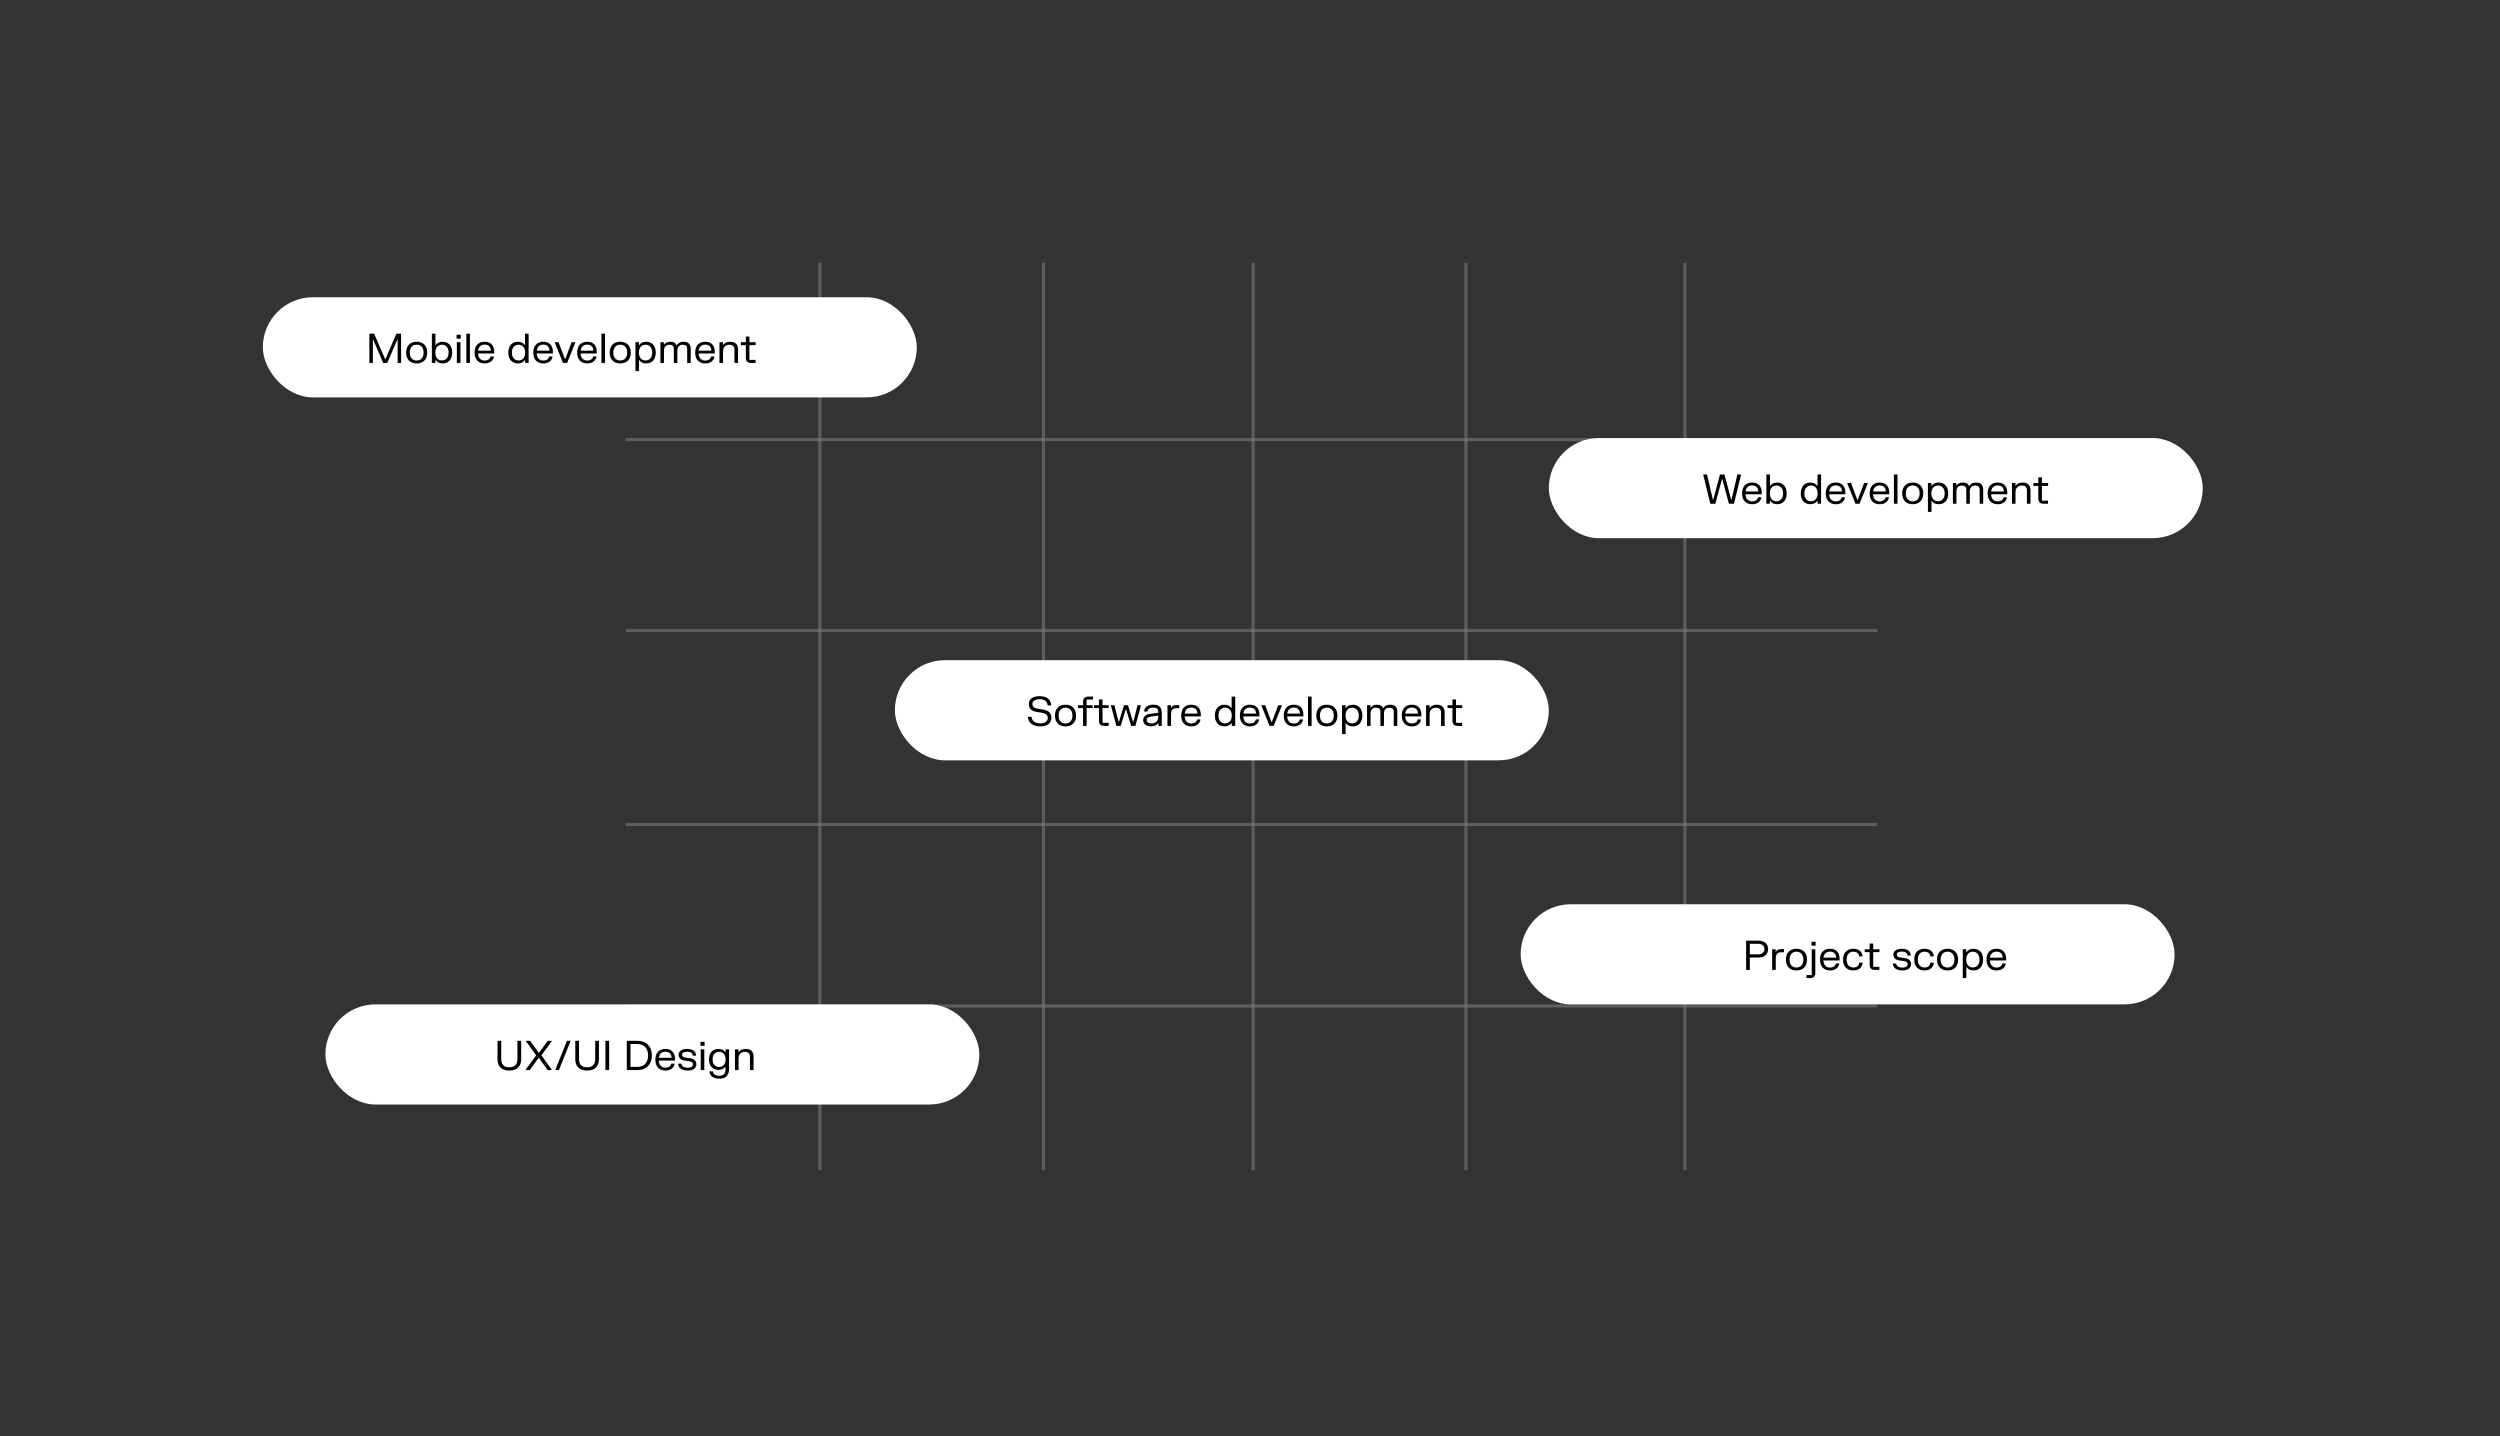 <svg width="799" height="459" viewBox="0 0 799 459" fill="none" xmlns="http://www.w3.org/2000/svg">
<rect x="0" y="0" width="799" height="459" fill="#333333" stroke="none"/>
<line x1="262" y1="84" x2="262" y2="374.016" stroke="#7A7A7A" stroke-opacity="0.6"/>
<line x1="333.5" y1="84.008" x2="333.5" y2="374.023" stroke="#7A7A7A" stroke-opacity="0.6"/>
<line x1="400.5" y1="84.008" x2="400.5" y2="374.023" stroke="#7A7A7A" stroke-opacity="0.6"/>
<line x1="468.5" y1="84.008" x2="468.5" y2="374.023" stroke="#7A7A7A" stroke-opacity="0.6"/>
<line x1="538.5" y1="84.008" x2="538.5" y2="374.023" stroke="#7A7A7A" stroke-opacity="0.6"/>
<line x1="600.001" y1="140.508" x2="200" y2="140.508" stroke="#7A7A7A" stroke-opacity="0.6"/>
<line x1="600.001" y1="201.508" x2="200" y2="201.508" stroke="#7A7A7A" stroke-opacity="0.6"/>
<line x1="600.001" y1="263.508" x2="200" y2="263.508" stroke="#7A7A7A" stroke-opacity="0.6"/>
<line x1="600.001" y1="321.508" x2="200" y2="321.508" stroke="#7A7A7A" stroke-opacity="0.6"/>
<rect x="286" y="211" width="209" height="32" rx="16" fill="white"/>
<rect x="495" y="140" width="209" height="32" rx="16" fill="white"/>
<rect x="104" y="321" width="209" height="32" rx="16" fill="white"/>
<rect x="486" y="289" width="209" height="32" rx="16" fill="white"/>
<rect x="84" y="95" width="209" height="32" rx="16" fill="white"/>
<path d="M544.384 151.64H545.554L547.439 159.693H547.543L549.707 151.64H551.124L553.282 159.693H553.386L555.271 151.64H556.409V151.835L554.179 161H552.567L550.448 153.128H550.344L548.225 161H546.613L544.384 151.835V151.64ZM556.772 157.685C556.772 155.436 558.02 154.22 559.983 154.22C561.952 154.22 563.038 155.449 563.038 157.399V157.971H557.877C557.903 159.349 558.696 160.233 559.983 160.233C561.205 160.233 561.77 159.537 561.874 158.926H562.901V159.121C562.752 159.934 561.985 161.156 559.996 161.156C558.033 161.156 556.772 159.94 556.772 157.685ZM557.896 157.067H561.946C561.933 155.936 561.263 155.137 559.976 155.137C558.715 155.137 557.987 155.949 557.896 157.067ZM564.531 151.64H565.675V155.254H565.779C566.273 154.519 567.073 154.227 567.989 154.227C569.712 154.227 571.031 155.397 571.031 157.691C571.031 159.979 569.712 161.15 567.989 161.15C567.053 161.15 566.247 160.85 565.753 160.09H565.649V161H564.531V151.64ZM565.636 157.691C565.636 159.297 566.494 160.2 567.755 160.2C569.023 160.2 569.881 159.297 569.881 157.691C569.881 156.079 569.023 155.176 567.755 155.176C566.494 155.176 565.636 156.079 565.636 157.691ZM582.016 151.64V161H580.905V160.09H580.801C580.3 160.85 579.501 161.15 578.558 161.15C576.836 161.15 575.523 159.979 575.523 157.691C575.523 155.397 576.836 154.227 578.558 154.227C579.481 154.227 580.274 154.519 580.768 155.254H580.872V151.64H582.016ZM576.673 157.691C576.673 159.297 577.531 160.2 578.792 160.2C580.06 160.2 580.918 159.297 580.918 157.691C580.918 156.079 580.06 155.176 578.792 155.176C577.531 155.176 576.673 156.079 576.673 157.691ZM583.508 157.685C583.508 155.436 584.756 154.22 586.719 154.22C588.688 154.22 589.774 155.449 589.774 157.399V157.971H584.613C584.639 159.349 585.432 160.233 586.719 160.233C587.941 160.233 588.506 159.537 588.61 158.926H589.637V159.121C589.488 159.934 588.721 161.156 586.732 161.156C584.769 161.156 583.508 159.94 583.508 157.685ZM584.632 157.067H588.682C588.669 155.936 587.999 155.137 586.712 155.137C585.451 155.137 584.723 155.949 584.632 157.067ZM590.42 154.376H591.59L593.624 159.752H593.728L595.763 154.376H596.9V154.571L594.32 161H593L590.42 154.571V154.376ZM597.536 157.685C597.536 155.436 598.784 154.22 600.747 154.22C602.717 154.22 603.802 155.449 603.802 157.399V157.971H598.641C598.667 159.349 599.46 160.233 600.747 160.233C601.969 160.233 602.535 159.537 602.639 158.926H603.666V159.121C603.516 159.934 602.749 161.156 600.76 161.156C598.797 161.156 597.536 159.94 597.536 157.685ZM598.661 157.067H602.71C602.697 155.936 602.028 155.137 600.741 155.137C599.48 155.137 598.752 155.949 598.661 157.067ZM605.296 151.64H606.44V161H605.296V151.64ZM607.934 157.691C607.934 155.455 609.292 154.22 611.307 154.22C613.316 154.22 614.681 155.455 614.681 157.691C614.681 159.921 613.316 161.156 611.307 161.156C609.292 161.156 607.934 159.921 607.934 157.691ZM609.091 157.691C609.091 159.33 609.981 160.22 611.307 160.22C612.627 160.22 613.517 159.33 613.517 157.691C613.517 156.047 612.627 155.163 611.307 155.163C609.981 155.163 609.091 156.047 609.091 157.691ZM616.163 163.6V154.376H617.281V155.293H617.385C617.879 154.526 618.685 154.227 619.621 154.227C621.344 154.227 622.663 155.397 622.663 157.691C622.663 159.979 621.344 161.15 619.621 161.15C618.705 161.15 617.905 160.857 617.411 160.122H617.307V163.6H616.163ZM617.268 157.691C617.268 159.297 618.126 160.2 619.387 160.2C620.655 160.2 621.513 159.297 621.513 157.691C621.513 156.079 620.655 155.176 619.387 155.176C618.126 155.176 617.268 156.079 617.268 157.691ZM624.149 154.376H625.241V155.104H625.345C625.624 154.708 626.144 154.227 627.353 154.227C628.504 154.227 629.05 154.721 629.284 155.299H629.388C629.706 154.74 630.311 154.227 631.591 154.227C632.943 154.227 633.827 154.961 633.827 156.398V161H632.696V156.502C632.696 155.624 632.228 155.182 631.312 155.182C630.285 155.182 629.557 155.767 629.557 157.061V161H628.426V156.502C628.426 155.624 627.971 155.182 627.041 155.182C626.014 155.182 625.28 155.767 625.28 157.061V161H624.149V154.376ZM635.254 157.685C635.254 155.436 636.502 154.22 638.465 154.22C640.435 154.22 641.52 155.449 641.52 157.399V157.971H636.359C636.385 159.349 637.178 160.233 638.465 160.233C639.687 160.233 640.253 159.537 640.357 158.926H641.384V159.121C641.234 159.934 640.467 161.156 638.478 161.156C636.515 161.156 635.254 159.94 635.254 157.685ZM636.379 157.067H640.428C640.415 155.936 639.746 155.137 638.459 155.137C637.198 155.137 636.47 155.949 636.379 157.067ZM643.014 154.376H644.125V155.228H644.229C644.704 154.506 645.503 154.227 646.446 154.227C647.986 154.227 648.948 155.007 648.948 156.625V161H647.804V156.736C647.804 155.657 647.219 155.182 646.186 155.182C645.055 155.182 644.158 155.852 644.158 157.301V161H643.014V154.376ZM649.878 154.376H651.444V152.556H652.588V154.376H654.571V155.306H652.588V159.908L652.692 160.012H654.551V161H653.147C652.062 161 651.444 160.46 651.444 159.381V155.306H649.878V154.376Z" fill="black"/>
<path d="M562.142 300.64C563.78 300.64 565.086 301.602 565.086 303.324C565.086 305.047 563.78 306.022 562.142 306.022H559.243V310H558.06V300.64H562.142ZM559.243 305.014H561.96C563.13 305.014 563.91 304.403 563.91 303.331C563.91 302.252 563.13 301.647 561.96 301.647H559.243V305.014ZM566.385 303.376H567.49V304.169H567.594C567.821 303.701 568.237 303.35 569.232 303.35H570.155V304.338H569.258C568.016 304.338 567.529 305.021 567.529 306.366V310H566.385V303.376ZM570.775 306.691C570.775 304.455 572.133 303.22 574.148 303.22C576.157 303.22 577.522 304.455 577.522 306.691C577.522 308.921 576.157 310.156 574.148 310.156C572.133 310.156 570.775 308.921 570.775 306.691ZM571.932 306.691C571.932 308.33 572.822 309.22 574.148 309.22C575.468 309.22 576.358 308.33 576.358 306.691C576.358 305.047 575.468 304.163 574.148 304.163C572.822 304.163 571.932 305.047 571.932 306.691ZM577.353 311.638H578.926L579.03 311.534V303.376H580.174V310.982C580.174 312.061 579.557 312.6 578.471 312.6H577.353V311.638ZM578.946 302.245V300.991H580.272V302.245H578.946ZM581.667 306.685C581.667 304.436 582.915 303.22 584.878 303.22C586.848 303.22 587.933 304.449 587.933 306.399V306.971H582.772C582.798 308.349 583.591 309.233 584.878 309.233C586.1 309.233 586.666 308.537 586.77 307.926H587.797V308.121C587.647 308.934 586.88 310.156 584.891 310.156C582.928 310.156 581.667 308.94 581.667 306.685ZM582.792 306.067H586.841C586.828 304.936 586.159 304.137 584.872 304.137C583.611 304.137 582.883 304.949 582.792 306.067ZM589.03 306.691C589.03 304.442 590.343 303.22 592.326 303.22C594.289 303.22 595.179 304.423 595.264 305.463V305.658H594.198C594.133 304.969 593.639 304.163 592.352 304.163C591.026 304.163 590.181 305.047 590.181 306.691C590.181 308.33 591.019 309.213 592.352 309.213C593.658 309.213 594.126 308.42 594.211 307.679H595.283V307.874C595.179 308.953 594.308 310.156 592.326 310.156C590.337 310.156 589.03 308.934 589.03 306.691ZM595.974 303.376H597.54V301.556H598.684V303.376H600.667V304.306H598.684V308.908L598.788 309.012H600.647V310H599.243C598.158 310 597.54 309.46 597.54 308.381V304.306H595.974V303.376ZM605.124 305.112C605.124 303.935 606.125 303.227 607.821 303.227C609.524 303.227 610.564 303.935 610.668 305.196V305.391H609.622C609.576 304.475 608.861 304.13 607.828 304.13C606.794 304.13 606.216 304.468 606.216 305.086C606.216 305.703 606.71 305.944 607.412 306.028L608.549 306.171C609.869 306.334 610.779 306.899 610.779 308.108C610.779 309.33 609.83 310.15 608.01 310.15C606.19 310.15 605.052 309.337 604.974 308.134V307.939H606.034C606.099 308.836 606.905 309.246 608.01 309.246C609.121 309.246 609.674 308.83 609.674 308.167C609.674 307.517 609.154 307.231 608.302 307.12L607.165 306.977C605.936 306.821 605.124 306.275 605.124 305.112ZM611.78 306.691C611.78 304.442 613.093 303.22 615.076 303.22C617.039 303.22 617.929 304.423 618.014 305.463V305.658H616.948C616.883 304.969 616.389 304.163 615.102 304.163C613.776 304.163 612.931 305.047 612.931 306.691C612.931 308.33 613.769 309.213 615.102 309.213C616.408 309.213 616.876 308.42 616.961 307.679H618.033V307.874C617.929 308.953 617.058 310.156 615.076 310.156C613.087 310.156 611.78 308.934 611.78 306.691ZM619.067 306.691C619.067 304.455 620.426 303.22 622.441 303.22C624.449 303.22 625.814 304.455 625.814 306.691C625.814 308.921 624.449 310.156 622.441 310.156C620.426 310.156 619.067 308.921 619.067 306.691ZM620.224 306.691C620.224 308.33 621.115 309.22 622.441 309.22C623.76 309.22 624.651 308.33 624.651 306.691C624.651 305.047 623.76 304.163 622.441 304.163C621.115 304.163 620.224 305.047 620.224 306.691ZM627.297 312.6V303.376H628.415V304.293H628.519C629.013 303.526 629.819 303.227 630.755 303.227C632.477 303.227 633.797 304.397 633.797 306.691C633.797 308.979 632.477 310.15 630.755 310.15C629.838 310.15 629.039 309.857 628.545 309.122H628.441V312.6H627.297ZM628.402 306.691C628.402 308.297 629.26 309.2 630.521 309.2C631.788 309.2 632.646 308.297 632.646 306.691C632.646 305.079 631.788 304.176 630.521 304.176C629.26 304.176 628.402 305.079 628.402 306.691ZM634.886 306.685C634.886 304.436 636.134 303.22 638.097 303.22C640.066 303.22 641.152 304.449 641.152 306.399V306.971H635.991C636.017 308.349 636.81 309.233 638.097 309.233C639.319 309.233 639.884 308.537 639.988 307.926H641.015V308.121C640.866 308.934 640.099 310.156 638.11 310.156C636.147 310.156 634.886 308.94 634.886 306.685ZM636.01 306.067H640.06C640.047 304.936 639.377 304.137 638.09 304.137C636.829 304.137 636.101 304.949 636.01 306.067Z" fill="black"/>
<path d="M118.06 106.64H119.574L123.084 114.758H123.188L126.698 106.64H128.187V116H127.082V108.551H126.978L123.76 116H122.486L119.269 108.551H119.165V116H118.06V106.64ZM129.797 112.691C129.797 110.455 131.155 109.22 133.17 109.22C135.179 109.22 136.544 110.455 136.544 112.691C136.544 114.921 135.179 116.156 133.17 116.156C131.155 116.156 129.797 114.921 129.797 112.691ZM130.954 112.691C130.954 114.33 131.844 115.22 133.17 115.22C134.49 115.22 135.38 114.33 135.38 112.691C135.38 111.047 134.49 110.163 133.17 110.163C131.844 110.163 130.954 111.047 130.954 112.691ZM138.026 106.64H139.17V110.254H139.274C139.768 109.519 140.568 109.227 141.484 109.227C143.207 109.227 144.526 110.397 144.526 112.691C144.526 114.979 143.207 116.15 141.484 116.15C140.548 116.15 139.742 115.85 139.248 115.09H139.144V116H138.026V106.64ZM139.131 112.691C139.131 114.297 139.989 115.2 141.25 115.2C142.518 115.2 143.376 114.297 143.376 112.691C143.376 111.079 142.518 110.176 141.25 110.176C139.989 110.176 139.131 111.079 139.131 112.691ZM146.012 109.376H147.156V116H146.012V109.376ZM145.927 108.245V106.991H147.253V108.245H145.927ZM149.046 106.64H150.19V116H149.046V106.64ZM151.684 112.685C151.684 110.436 152.932 109.22 154.895 109.22C156.864 109.22 157.95 110.449 157.95 112.399V112.971H152.789C152.815 114.349 153.608 115.233 154.895 115.233C156.117 115.233 156.682 114.537 156.786 113.926H157.813V114.121C157.664 114.934 156.897 116.156 154.908 116.156C152.945 116.156 151.684 114.94 151.684 112.685ZM152.808 112.067H156.858C156.845 110.936 156.175 110.137 154.888 110.137C153.627 110.137 152.899 110.949 152.808 112.067ZM168.943 106.64V116H167.831V115.09H167.727C167.227 115.85 166.427 116.15 165.485 116.15C163.762 116.15 162.449 114.979 162.449 112.691C162.449 110.397 163.762 109.227 165.485 109.227C166.408 109.227 167.201 109.519 167.695 110.254H167.799V106.64H168.943ZM163.6 112.691C163.6 114.297 164.458 115.2 165.719 115.2C166.986 115.2 167.844 114.297 167.844 112.691C167.844 111.079 166.986 110.176 165.719 110.176C164.458 110.176 163.6 111.079 163.6 112.691ZM170.435 112.685C170.435 110.436 171.683 109.22 173.646 109.22C175.615 109.22 176.701 110.449 176.701 112.399V112.971H171.54C171.566 114.349 172.359 115.233 173.646 115.233C174.868 115.233 175.433 114.537 175.537 113.926H176.564V114.121C176.415 114.934 175.648 116.156 173.659 116.156C171.696 116.156 170.435 114.94 170.435 112.685ZM171.559 112.067H175.609C175.596 110.936 174.926 110.137 173.639 110.137C172.378 110.137 171.65 110.949 171.559 112.067ZM177.347 109.376H178.517L180.551 114.752H180.655L182.69 109.376H183.827V109.571L181.247 116H179.927L177.347 109.571V109.376ZM184.463 112.685C184.463 110.436 185.711 109.22 187.674 109.22C189.643 109.22 190.729 110.449 190.729 112.399V112.971H185.568C185.594 114.349 186.387 115.233 187.674 115.233C188.896 115.233 189.461 114.537 189.565 113.926H190.592V114.121C190.443 114.934 189.676 116.156 187.687 116.156C185.724 116.156 184.463 114.94 184.463 112.685ZM185.587 112.067H189.637C189.624 110.936 188.954 110.137 187.667 110.137C186.406 110.137 185.678 110.949 185.587 112.067ZM192.223 106.64H193.367V116H192.223V106.64ZM194.86 112.691C194.86 110.455 196.219 109.22 198.234 109.22C200.242 109.22 201.607 110.455 201.607 112.691C201.607 114.921 200.242 116.156 198.234 116.156C196.219 116.156 194.86 114.921 194.86 112.691ZM196.017 112.691C196.017 114.33 196.908 115.22 198.234 115.22C199.553 115.22 200.444 114.33 200.444 112.691C200.444 111.047 199.553 110.163 198.234 110.163C196.908 110.163 196.017 111.047 196.017 112.691ZM203.09 118.6V109.376H204.208V110.293H204.312C204.806 109.526 205.612 109.227 206.548 109.227C208.27 109.227 209.59 110.397 209.59 112.691C209.59 114.979 208.27 116.15 206.548 116.15C205.631 116.15 204.832 115.857 204.338 115.122H204.234V118.6H203.09ZM204.195 112.691C204.195 114.297 205.053 115.2 206.314 115.2C207.581 115.2 208.439 114.297 208.439 112.691C208.439 111.079 207.581 110.176 206.314 110.176C205.053 110.176 204.195 111.079 204.195 112.691ZM211.075 109.376H212.167V110.104H212.271C212.551 109.708 213.071 109.227 214.28 109.227C215.43 109.227 215.976 109.721 216.21 110.299H216.314C216.633 109.74 217.237 109.227 218.518 109.227C219.87 109.227 220.754 109.961 220.754 111.398V116H219.623V111.502C219.623 110.624 219.155 110.182 218.238 110.182C217.211 110.182 216.483 110.767 216.483 112.061V116H215.352V111.502C215.352 110.624 214.897 110.182 213.968 110.182C212.941 110.182 212.206 110.767 212.206 112.061V116H211.075V109.376ZM222.181 112.685C222.181 110.436 223.429 109.22 225.392 109.22C227.361 109.22 228.447 110.449 228.447 112.399V112.971H223.286C223.312 114.349 224.105 115.233 225.392 115.233C226.614 115.233 227.179 114.537 227.283 113.926H228.31V114.121C228.161 114.934 227.394 116.156 225.405 116.156C223.442 116.156 222.181 114.94 222.181 112.685ZM223.305 112.067H227.355C227.342 110.936 226.672 110.137 225.385 110.137C224.124 110.137 223.396 110.949 223.305 112.067ZM229.941 109.376H231.052V110.228H231.156C231.631 109.506 232.43 109.227 233.373 109.227C234.913 109.227 235.875 110.007 235.875 111.625V116H234.731V111.736C234.731 110.657 234.146 110.182 233.113 110.182C231.982 110.182 231.085 110.852 231.085 112.301V116H229.941V109.376ZM236.805 109.376H238.371V107.556H239.515V109.376H241.498V110.306H239.515V114.908L239.619 115.012H241.478V116H240.074C238.989 116 238.371 115.46 238.371 114.381V110.306H236.805V109.376Z" fill="black"/>
<path d="M159.008 332.64H160.197V338.522C160.197 340.199 161.075 341.109 162.784 341.109C164.494 341.109 165.371 340.199 165.371 338.522V332.64H166.567V338.548C166.567 340.739 165.326 342.156 162.784 342.156C160.269 342.156 159.008 340.739 159.008 338.548V332.64ZM168.145 332.64H169.432L172.162 336.468H172.266L175.048 332.64H176.303V332.835L173.02 337.287L176.303 341.805V342H175.016L172.234 338.1H172.13L169.296 342H168.041V341.805L171.369 337.287L168.145 332.835V332.64ZM181.198 332.64H182.303V332.835L178.637 342H177.532V341.805L181.198 332.64ZM183.865 332.64H185.054V338.522C185.054 340.199 185.932 341.109 187.641 341.109C189.351 341.109 190.228 340.199 190.228 338.522V332.64H191.424V338.548C191.424 340.739 190.183 342.156 187.641 342.156C185.126 342.156 183.865 340.739 183.865 338.548V332.64ZM193.489 332.64H194.685V342H193.489V332.64ZM203.751 332.64C206.507 332.64 208.34 334.408 208.34 337.32C208.34 340.232 206.507 342 203.751 342H200.319V332.64H203.751ZM201.509 340.973H203.719C205.76 340.973 207.131 339.679 207.131 337.32C207.131 334.96 205.76 333.667 203.719 333.667H201.509V340.973ZM209.454 338.685C209.454 336.436 210.702 335.22 212.665 335.22C214.635 335.22 215.72 336.449 215.72 338.399V338.971H210.559C210.585 340.349 211.378 341.233 212.665 341.233C213.887 341.233 214.453 340.537 214.557 339.926H215.584V340.121C215.434 340.934 214.667 342.156 212.678 342.156C210.715 342.156 209.454 340.94 209.454 338.685ZM210.579 338.067H214.628C214.615 336.936 213.946 336.137 212.659 336.137C211.398 336.137 210.67 336.949 210.579 338.067ZM216.902 337.112C216.902 335.935 217.903 335.227 219.599 335.227C221.302 335.227 222.342 335.935 222.446 337.196V337.391H221.4C221.354 336.475 220.639 336.13 219.606 336.13C218.572 336.13 217.994 336.468 217.994 337.086C217.994 337.703 218.488 337.944 219.19 338.028L220.327 338.171C221.647 338.334 222.557 338.899 222.557 340.108C222.557 341.33 221.608 342.15 219.788 342.15C217.968 342.15 216.83 341.337 216.752 340.134V339.939H217.812C217.877 340.836 218.683 341.246 219.788 341.246C220.899 341.246 221.452 340.83 221.452 340.167C221.452 339.517 220.932 339.231 220.08 339.12L218.943 338.977C217.714 338.821 216.902 338.275 216.902 337.112ZM223.955 335.376H225.099V342H223.955V335.376ZM223.871 334.245V332.991H225.197V334.245H223.871ZM233.008 341.636C233.008 343.638 231.988 344.756 229.888 344.756C227.834 344.756 226.859 343.71 226.742 342.592V342.397H227.808C227.88 343.112 228.452 343.814 229.862 343.814C231.286 343.814 231.871 343.073 231.871 341.707V340.94H231.767C231.279 341.668 230.499 341.941 229.596 341.941C227.886 341.941 226.593 340.81 226.593 338.587C226.593 336.364 227.886 335.227 229.596 335.227C230.519 335.227 231.305 335.513 231.793 336.267H231.897V335.376H233.008V341.636ZM227.743 338.587C227.743 340.134 228.575 340.999 229.823 340.999C231.078 340.999 231.91 340.134 231.91 338.587C231.91 337.04 231.078 336.176 229.823 336.176C228.575 336.176 227.743 337.04 227.743 338.587ZM234.899 335.376H236.01V336.228H236.114C236.589 335.506 237.388 335.227 238.331 335.227C239.871 335.227 240.833 336.007 240.833 337.625V342H239.689V337.736C239.689 336.657 239.104 336.182 238.071 336.182C236.94 336.182 236.043 336.852 236.043 338.301V342H234.899V335.376Z" fill="black"/>
<path d="M328.793 225.012C328.793 223.459 330.048 222.49 332.251 222.49C334.455 222.49 335.833 223.491 335.937 225.279V225.474H334.812C334.747 224.024 333.668 223.459 332.258 223.459C330.854 223.459 329.957 224.011 329.957 225.006C329.957 226 330.743 226.41 332.037 226.579L333.031 226.715C334.89 226.962 336.028 227.71 336.028 229.393C336.028 231.109 334.728 232.15 332.485 232.15C330.243 232.15 328.689 231.116 328.553 229.289V229.094H329.67C329.82 230.602 331.016 231.181 332.472 231.181C333.909 231.181 334.871 230.596 334.871 229.445C334.871 228.334 333.993 227.905 332.7 227.736L331.705 227.599C329.846 227.352 328.793 226.579 328.793 225.012ZM337.166 228.691C337.166 226.455 338.525 225.22 340.54 225.22C342.548 225.22 343.913 226.455 343.913 228.691C343.913 230.921 342.548 232.156 340.54 232.156C338.525 232.156 337.166 230.921 337.166 228.691ZM338.323 228.691C338.323 230.33 339.214 231.22 340.54 231.22C341.859 231.22 342.75 230.33 342.75 228.691C342.75 227.047 341.859 226.163 340.54 226.163C339.214 226.163 338.323 227.047 338.323 228.691ZM344.528 226.306V225.376H346.147V224.258C346.147 223.179 346.764 222.64 347.85 222.64H349.338V223.569H347.395L347.291 223.673V225.376H349.195V226.306H347.291V232H346.147V226.306H344.528ZM349.657 225.376H351.224V223.556H352.368V225.376H354.35V226.306H352.368V230.908L352.472 231.012H354.331V232H352.927C351.841 232 351.224 231.46 351.224 230.381V226.306H349.657V225.376ZM355.066 225.376H356.158L357.504 230.693H357.614L359.226 225.376H360.494L362.112 230.693H362.216L363.555 225.376H364.615V225.571L362.879 232H361.508L359.896 226.702H359.792L358.18 232H356.802L355.066 225.571V225.376ZM365.681 227.216C365.817 225.987 366.87 225.22 368.586 225.22C370.289 225.22 371.29 225.987 371.29 227.638V232H370.224V231.09H370.12C369.841 231.603 369.152 232.143 367.793 232.143C366.363 232.143 365.362 231.421 365.362 230.186C365.362 228.873 366.357 228.295 367.696 228.126L370.185 227.814V227.573C370.185 226.54 369.633 226.13 368.56 226.13C367.481 226.13 366.844 226.54 366.753 227.411H365.681V227.216ZM366.5 230.134C366.5 230.823 367.078 231.22 367.982 231.22C369.191 231.22 370.185 230.57 370.185 229.107V228.698L367.923 228.997C367.046 229.114 366.5 229.439 366.5 230.134ZM373.122 225.376H374.227V226.169H374.331C374.559 225.701 374.975 225.35 375.969 225.35H376.892V226.338H375.995C374.754 226.338 374.266 227.021 374.266 228.366V232H373.122V225.376ZM377.512 228.685C377.512 226.436 378.76 225.22 380.723 225.22C382.692 225.22 383.778 226.449 383.778 228.399V228.971H378.617C378.643 230.349 379.436 231.233 380.723 231.233C381.945 231.233 382.51 230.537 382.614 229.926H383.641V230.121C383.492 230.934 382.725 232.156 380.736 232.156C378.773 232.156 377.512 230.94 377.512 228.685ZM378.636 228.067H382.686C382.673 226.936 382.003 226.137 380.716 226.137C379.455 226.137 378.727 226.949 378.636 228.067ZM394.771 222.64V232H393.659V231.09H393.555C393.055 231.85 392.255 232.15 391.313 232.15C389.59 232.15 388.277 230.979 388.277 228.691C388.277 226.397 389.59 225.227 391.313 225.227C392.236 225.227 393.029 225.519 393.523 226.254H393.627V222.64H394.771ZM389.428 228.691C389.428 230.297 390.286 231.2 391.547 231.2C392.814 231.2 393.672 230.297 393.672 228.691C393.672 227.079 392.814 226.176 391.547 226.176C390.286 226.176 389.428 227.079 389.428 228.691ZM396.263 228.685C396.263 226.436 397.511 225.22 399.474 225.22C401.443 225.22 402.529 226.449 402.529 228.399V228.971H397.368C397.394 230.349 398.187 231.233 399.474 231.233C400.696 231.233 401.261 230.537 401.365 229.926H402.392V230.121C402.243 230.934 401.476 232.156 399.487 232.156C397.524 232.156 396.263 230.94 396.263 228.685ZM397.387 228.067H401.437C401.424 226.936 400.754 226.137 399.467 226.137C398.206 226.137 397.478 226.949 397.387 228.067ZM403.175 225.376H404.345L406.379 230.752H406.483L408.518 225.376H409.655V225.571L407.075 232H405.755L403.175 225.571V225.376ZM410.291 228.685C410.291 226.436 411.539 225.22 413.502 225.22C415.472 225.22 416.557 226.449 416.557 228.399V228.971H411.396C411.422 230.349 412.215 231.233 413.502 231.233C414.724 231.233 415.29 230.537 415.394 229.926H416.421V230.121C416.271 230.934 415.504 232.156 413.515 232.156C411.552 232.156 410.291 230.94 410.291 228.685ZM411.416 228.067H415.465C415.452 226.936 414.783 226.137 413.496 226.137C412.235 226.137 411.507 226.949 411.416 228.067ZM418.051 222.64H419.195V232H418.051V222.64ZM420.689 228.691C420.689 226.455 422.047 225.22 424.062 225.22C426.071 225.22 427.436 226.455 427.436 228.691C427.436 230.921 426.071 232.156 424.062 232.156C422.047 232.156 420.689 230.921 420.689 228.691ZM421.846 228.691C421.846 230.33 422.736 231.22 424.062 231.22C425.382 231.22 426.272 230.33 426.272 228.691C426.272 227.047 425.382 226.163 424.062 226.163C422.736 226.163 421.846 227.047 421.846 228.691ZM428.918 234.6V225.376H430.036V226.293H430.14C430.634 225.526 431.44 225.227 432.376 225.227C434.099 225.227 435.418 226.397 435.418 228.691C435.418 230.979 434.099 232.15 432.376 232.15C431.46 232.15 430.66 231.857 430.166 231.122H430.062V234.6H428.918ZM430.023 228.691C430.023 230.297 430.881 231.2 432.142 231.2C433.41 231.2 434.268 230.297 434.268 228.691C434.268 227.079 433.41 226.176 432.142 226.176C430.881 226.176 430.023 227.079 430.023 228.691ZM436.903 225.376H437.995V226.104H438.099C438.379 225.708 438.899 225.227 440.108 225.227C441.258 225.227 441.804 225.721 442.038 226.299H442.142C442.461 225.74 443.065 225.227 444.346 225.227C445.698 225.227 446.582 225.961 446.582 227.398V232H445.451V227.502C445.451 226.624 444.983 226.182 444.066 226.182C443.039 226.182 442.311 226.767 442.311 228.061V232H441.18V227.502C441.18 226.624 440.725 226.182 439.796 226.182C438.769 226.182 438.034 226.767 438.034 228.061V232H436.903V225.376ZM448.009 228.685C448.009 226.436 449.257 225.22 451.22 225.22C453.189 225.22 454.275 226.449 454.275 228.399V228.971H449.114C449.14 230.349 449.933 231.233 451.22 231.233C452.442 231.233 453.007 230.537 453.111 229.926H454.138V230.121C453.989 230.934 453.222 232.156 451.233 232.156C449.27 232.156 448.009 230.94 448.009 228.685ZM449.133 228.067H453.183C453.17 226.936 452.5 226.137 451.213 226.137C449.952 226.137 449.224 226.949 449.133 228.067ZM455.769 225.376H456.88V226.228H456.984C457.459 225.506 458.258 225.227 459.201 225.227C460.741 225.227 461.703 226.007 461.703 227.625V232H460.559V227.736C460.559 226.657 459.974 226.182 458.941 226.182C457.81 226.182 456.913 226.852 456.913 228.301V232H455.769V225.376ZM462.633 225.376H464.199V223.556H465.343V225.376H467.326V226.306H465.343V230.908L465.447 231.012H467.306V232H465.902C464.817 232 464.199 231.46 464.199 230.381V226.306H462.633V225.376Z" fill="black"/>
</svg>
